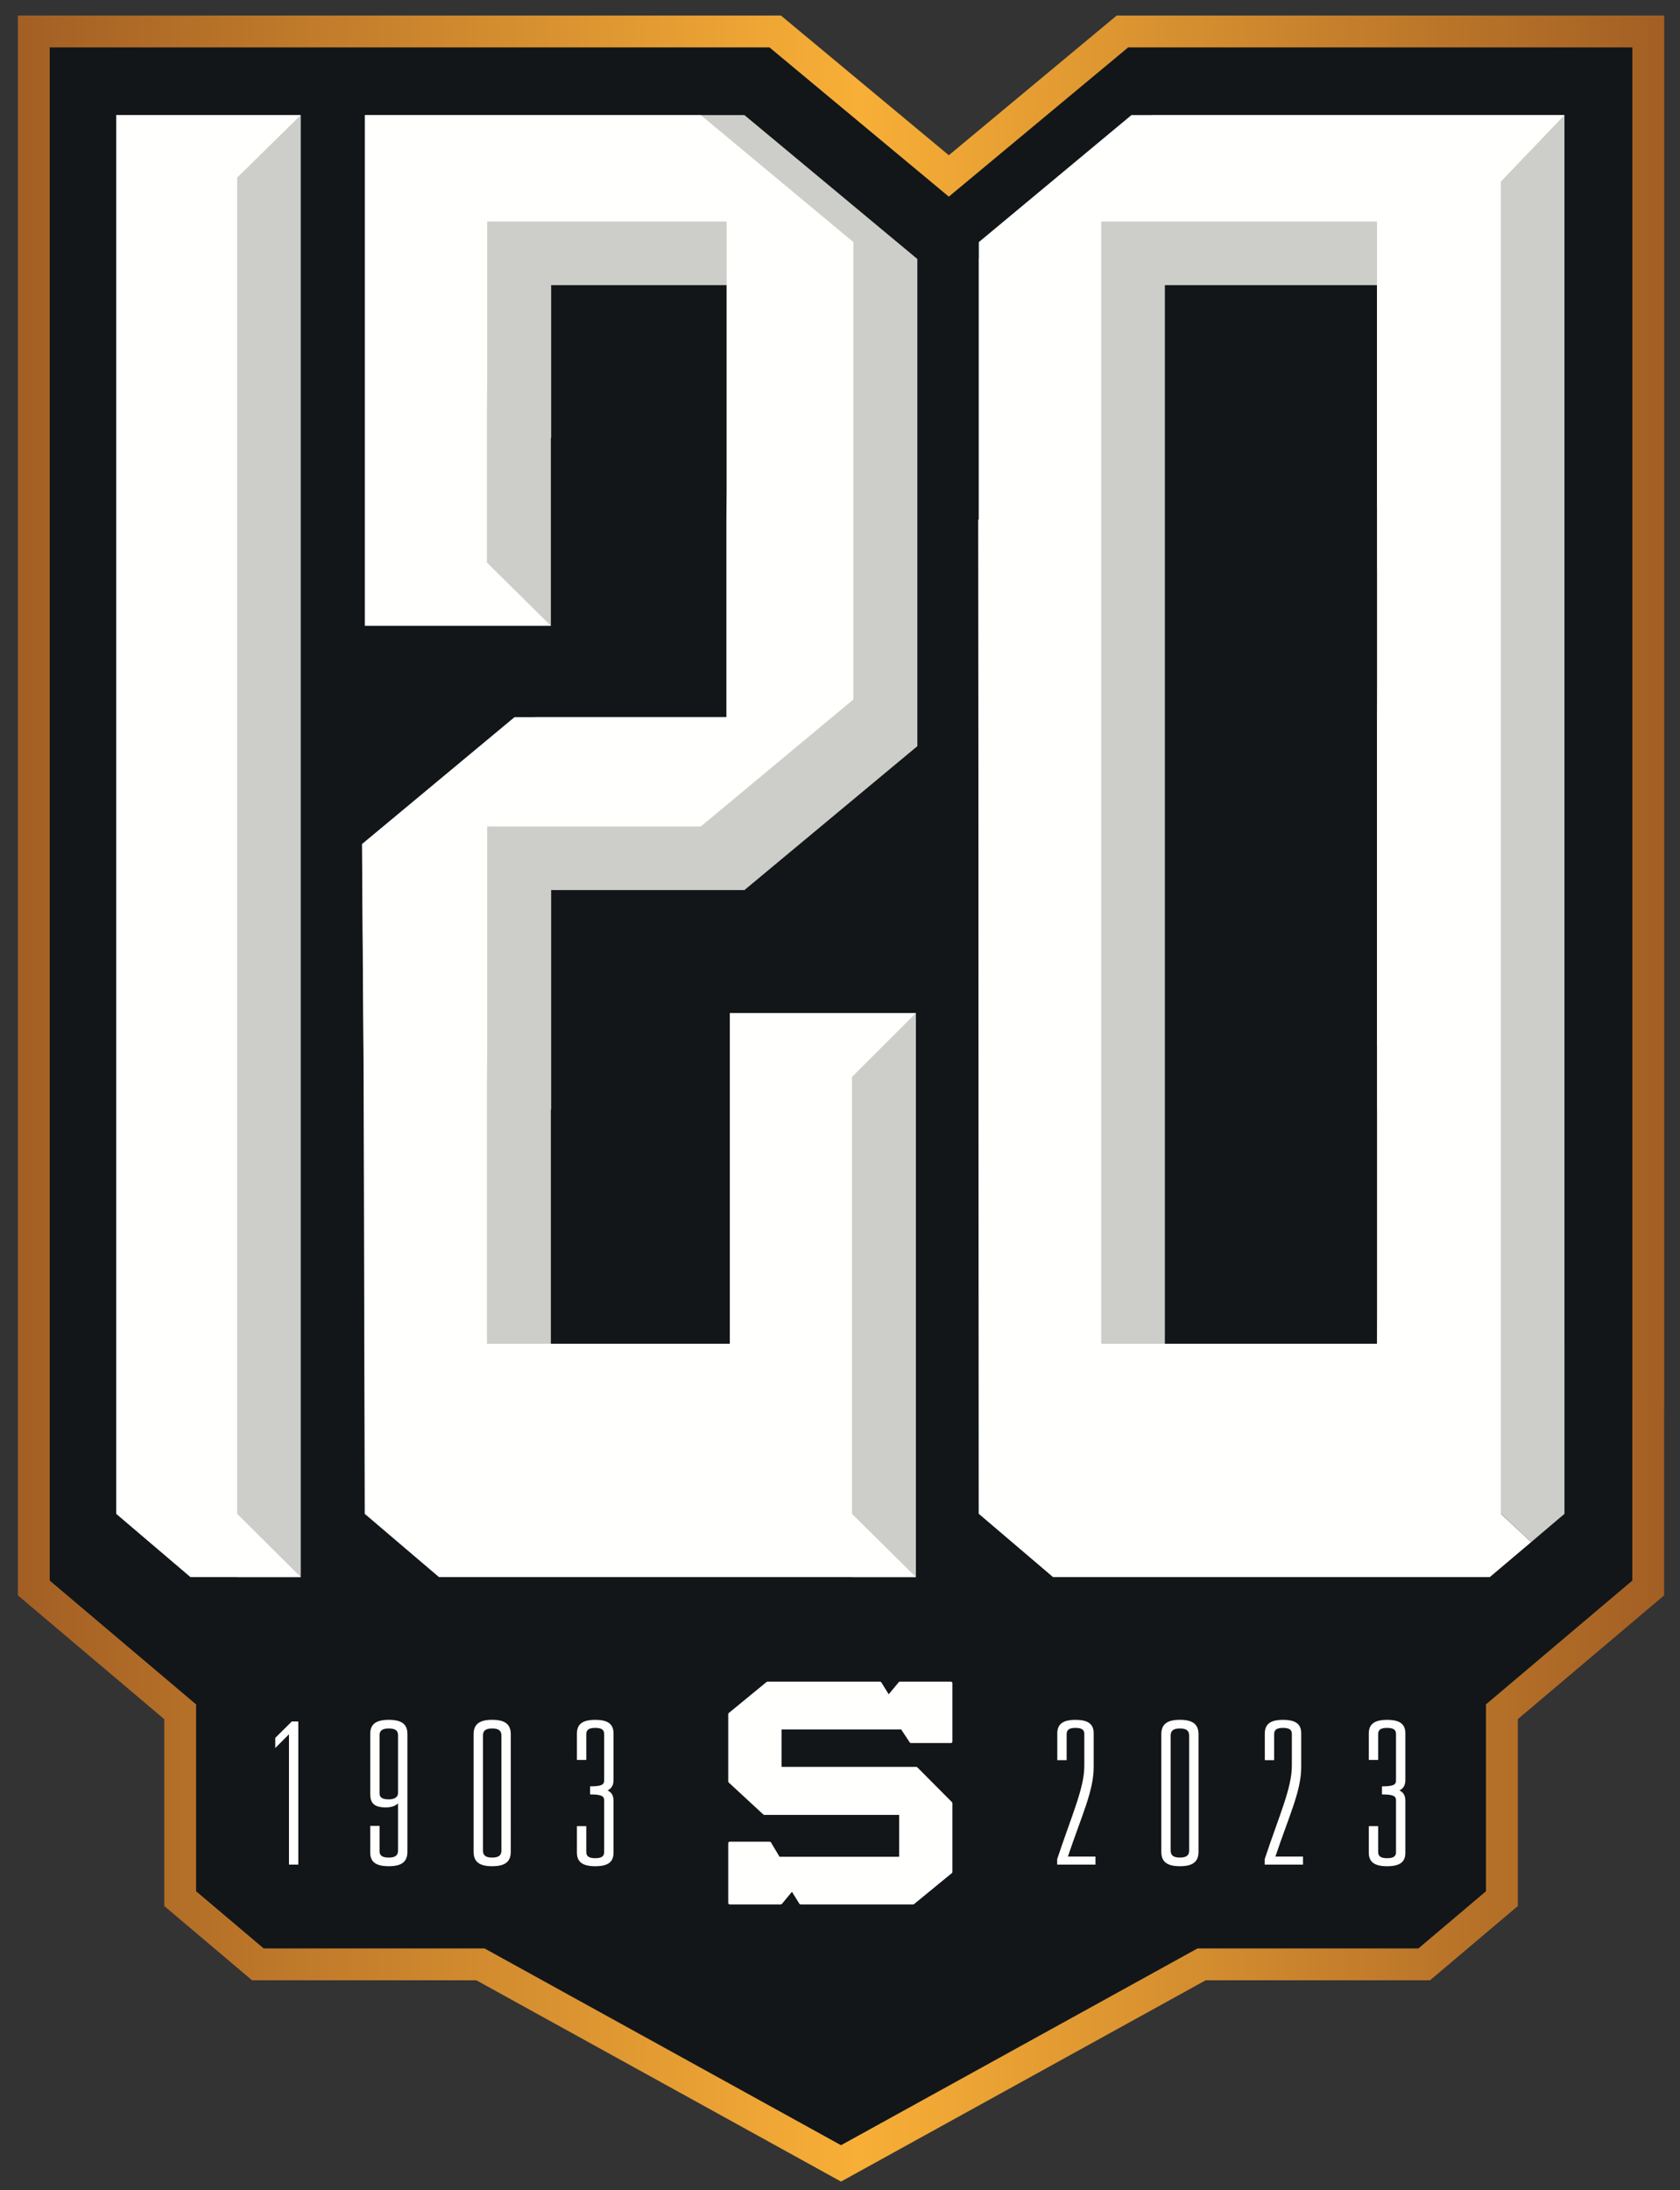 <svg width="89" height="116" viewBox="0 0 89 116" fill="none" xmlns="http://www.w3.org/2000/svg">
<rect x="0" y="0" width="89" height="116" fill="#333333" stroke="none"/>
<path d="M59.767 2.508L50.265 10.414L40.763 2.508H2.633V83.711L10.387 90.269V100.163L13.97 103.194H25.67L44.554 113.614L63.438 103.194H75.142L78.725 100.163V90.266L86.475 83.711V74.201L86.478 74.199V2.509H59.767V2.508Z" fill="#121618"/>
<path d="M88.163 0.824H59.157L50.265 8.222L41.371 0.824H0.948V84.493L8.702 91.05V100.945L13.353 104.878H25.236L44.554 115.538L63.872 104.878H75.758L80.409 100.945V91.047L88.159 84.493V74.989L88.163 74.198V0.824V0.824ZM86.478 2.508V74.198L86.475 74.201V83.711L78.724 90.265V100.163L75.142 103.193H63.438L44.554 113.614L25.67 103.193H13.969L10.387 100.163V90.268L2.633 83.711V2.508H40.763L50.265 10.413L59.767 2.508H86.478V2.508Z" fill="url(#paint0_linear_219_53)"/>
<path d="M6.157 82.085V6.096H39.437L50.227 15.073L61.017 6.096H82.88V72.495L82.876 74.227V82.085L44.516 108.963L6.157 82.085Z" fill="#121618"/>
<path d="M72.957 37.979H72.949V58.764H72.957V71.169H61.71V15.102H72.949V30.191H72.957V37.979ZM82.88 80.175V71.169H82.879V6.095H61.017L51.856 13.717V27.525H51.826L51.856 80.175H79.52L81.112 81.675L82.88 80.175Z" fill="#CDCEC9"/>
<path d="M6.157 6.096V80.176H12.565V83.525H15.933V6.096H6.157V6.096Z" fill="#CDCEC9"/>
<path d="M39.437 6.095H19.345V33.144H29.183V23.185H29.199V15.102H38.513V27.525H38.5V37.979H28.352L19.191 45.6L19.282 58.763L19.345 80.175H38.682L45.134 80.195L45.152 83.524H48.521V53.651H38.682V71.168H29.183V58.763H29.199V47.139H39.437L48.598 39.518V13.717L39.437 6.095Z" fill="#CDCEC9"/>
<path d="M47.74 91.593L48.198 92.285C48.213 92.304 48.236 92.314 48.26 92.314H50.377C50.42 92.314 50.455 92.28 50.455 92.237V89.139C50.455 89.097 50.42 89.062 50.377 89.062H47.673C47.649 89.062 47.627 89.072 47.612 89.09L47.081 89.732L46.688 89.099C46.674 89.076 46.648 89.062 46.621 89.062H40.661C40.643 89.062 40.625 89.068 40.61 89.08L38.607 90.723C38.589 90.738 38.579 90.759 38.579 90.782V94.347C38.579 94.368 38.588 94.389 38.604 94.403L40.44 96.1C40.455 96.113 40.474 96.121 40.494 96.121H47.633V98.337H41.297L40.839 97.57C40.825 97.55 40.801 97.538 40.776 97.538H38.658C38.614 97.538 38.579 97.573 38.579 97.616V100.783C38.579 100.826 38.614 100.861 38.658 100.861H41.362C41.386 100.861 41.408 100.85 41.423 100.832L41.954 100.191L42.347 100.824C42.361 100.847 42.387 100.861 42.414 100.861H48.374C48.392 100.861 48.41 100.855 48.424 100.843L50.428 99.2C50.445 99.186 50.455 99.164 50.455 99.14V95.501C50.455 95.48 50.447 95.461 50.433 95.446L48.597 93.6C48.582 93.585 48.562 93.577 48.541 93.577H41.406V91.593H47.74Z" fill="#FFFFFE"/>
<path d="M15.309 98.752H15.803V91.171H15.459L14.582 92.04V92.578L15.309 91.848V98.752Z" fill="#FFFFFE"/>
<path d="M20.595 95.297C20.218 95.297 20.108 95.172 20.108 94.971V91.896C20.108 91.678 20.227 91.541 20.597 91.541C20.968 91.541 21.087 91.678 21.087 91.896V94.957C21.087 95.172 20.908 95.297 20.595 95.297ZM20.597 98.837C21.32 98.837 21.583 98.57 21.583 98.069V91.83C21.583 91.349 21.32 91.084 20.597 91.084C19.874 91.084 19.613 91.349 19.613 91.83V95.008C19.613 95.478 19.803 95.723 20.44 95.723C20.731 95.723 20.947 95.646 21.087 95.505V98.004C21.087 98.24 20.968 98.38 20.597 98.38C20.227 98.38 20.108 98.255 20.108 98.041V96.702H19.613V98.107C19.613 98.583 19.874 98.837 20.597 98.837Z" fill="#FFFFFE"/>
<path d="M26.073 91.541C25.703 91.541 25.585 91.68 25.585 91.916V98.004C25.585 98.24 25.703 98.38 26.073 98.38C26.443 98.38 26.564 98.24 26.564 98.004V91.916C26.564 91.68 26.443 91.541 26.073 91.541ZM27.059 91.852V98.068C27.059 98.57 26.796 98.837 26.073 98.837C25.351 98.837 25.089 98.57 25.089 98.068V91.852C25.089 91.352 25.351 91.083 26.073 91.083C26.796 91.083 27.059 91.352 27.059 91.852Z" fill="#FFFFFE"/>
<path d="M32.186 94.822C32.418 94.934 32.501 95.117 32.501 95.376V98.125C32.501 98.599 32.228 98.838 31.533 98.838C30.838 98.838 30.563 98.593 30.563 98.114V96.714H31.059V98.079C31.059 98.3 31.183 98.412 31.533 98.412C31.88 98.412 32.005 98.306 32.005 98.09V95.347C32.005 95.131 31.88 95.035 31.262 95.035V94.608C31.88 94.608 32.005 94.513 32.005 94.297V91.833C32.005 91.617 31.88 91.511 31.533 91.511C31.183 91.511 31.059 91.622 31.059 91.844V93.209H30.563V91.811C30.563 91.331 30.838 91.085 31.533 91.085C32.228 91.085 32.501 91.326 32.501 91.8V94.268C32.501 94.528 32.418 94.709 32.186 94.822Z" fill="#FFFFFE"/>
<path d="M56.004 98.467C56.779 96.129 57.443 94.698 57.443 93.524V91.832C57.443 91.618 57.319 91.511 56.975 91.511C56.631 91.511 56.507 91.621 56.507 91.843V93.22H56.011V91.808C56.011 91.33 56.283 91.085 56.975 91.085C57.666 91.085 57.939 91.325 57.939 91.799V93.586C57.939 94.858 57.301 96.155 56.573 98.326H58.034V98.753H56.004V98.467Z" fill="#FFFFFE"/>
<path d="M62.507 91.541C62.137 91.541 62.018 91.68 62.018 91.916V98.004C62.018 98.24 62.137 98.379 62.507 98.379C62.878 98.379 62.997 98.24 62.997 98.004V91.916C62.997 91.68 62.878 91.541 62.507 91.541ZM63.493 91.852V98.068C63.493 98.57 63.229 98.837 62.507 98.837C61.784 98.837 61.522 98.57 61.522 98.068V91.852C61.522 91.352 61.784 91.083 62.507 91.083C63.229 91.083 63.493 91.352 63.493 91.852Z" fill="#FFFFFE"/>
<path d="M66.997 98.467C67.773 96.129 68.437 94.698 68.437 93.524V91.831C68.437 91.617 68.313 91.511 67.969 91.511C67.625 91.511 67.5 91.621 67.5 91.842V93.22H67.005V91.808C67.005 91.33 67.277 91.085 67.969 91.085C68.66 91.085 68.933 91.325 68.933 91.798V93.586C68.933 94.858 68.294 96.154 67.566 98.326H69.028V98.752H66.997V98.467Z" fill="#FFFFFE"/>
<path d="M74.136 94.822C74.368 94.934 74.451 95.117 74.451 95.376V98.125C74.451 98.599 74.178 98.838 73.483 98.838C72.788 98.838 72.513 98.593 72.513 98.114V96.714H73.009V98.079C73.009 98.3 73.134 98.412 73.483 98.412C73.831 98.412 73.955 98.306 73.955 98.09V95.347C73.955 95.131 73.831 95.035 73.212 95.035V94.608C73.831 94.608 73.955 94.513 73.955 94.297V91.833C73.955 91.617 73.831 91.511 73.483 91.511C73.134 91.511 73.009 91.622 73.009 91.844V93.209H72.513V91.811C72.513 91.331 72.788 91.085 73.483 91.085C74.178 91.085 74.451 91.326 74.451 91.8V94.268C74.451 94.528 74.368 94.709 74.136 94.822Z" fill="#FFFFFE"/>
<path d="M12.565 80.176V9.404L15.933 6.096H6.157V80.176L10.088 83.524H15.933L12.565 80.176Z" fill="#FFFFFE"/>
<path d="M45.133 80.176V57.037L48.52 53.652H38.664V71.169H25.796V57.08L25.811 55.395V43.771H37.125L45.21 37.045V12.823L37.125 6.096H19.326V33.145H29.183L25.796 29.794V21.502L25.811 19.817V11.734H38.495V25.842L38.481 27.526V37.98H27.258L19.178 44.701L19.264 57.075L19.322 80.176H19.324L23.255 83.525H48.52L45.136 80.176H45.133Z" fill="#FFFFFE"/>
<path d="M58.34 11.734H72.948V26.822H72.956V36.294L72.948 37.979V55.395H72.956V69.484L72.948 71.169H58.34V11.734ZM79.511 80.176H79.51L79.51 9.617L82.879 6.095H59.94L51.855 12.822V27.525H51.826L51.854 80.175H51.854L55.785 83.524H78.925L81.112 81.675L79.511 80.175V80.176Z" fill="#FFFFFE"/>
<defs>
<linearGradient id="paint0_linear_219_53" x1="0.948" y1="58.181" x2="88.163" y2="58.181" gradientUnits="userSpaceOnUse">
<stop stop-color="#A35F24"/>
<stop offset="0.51" stop-color="#F8AF37"/>
<stop offset="1" stop-color="#A35F24"/>
</linearGradient>
</defs>
</svg>